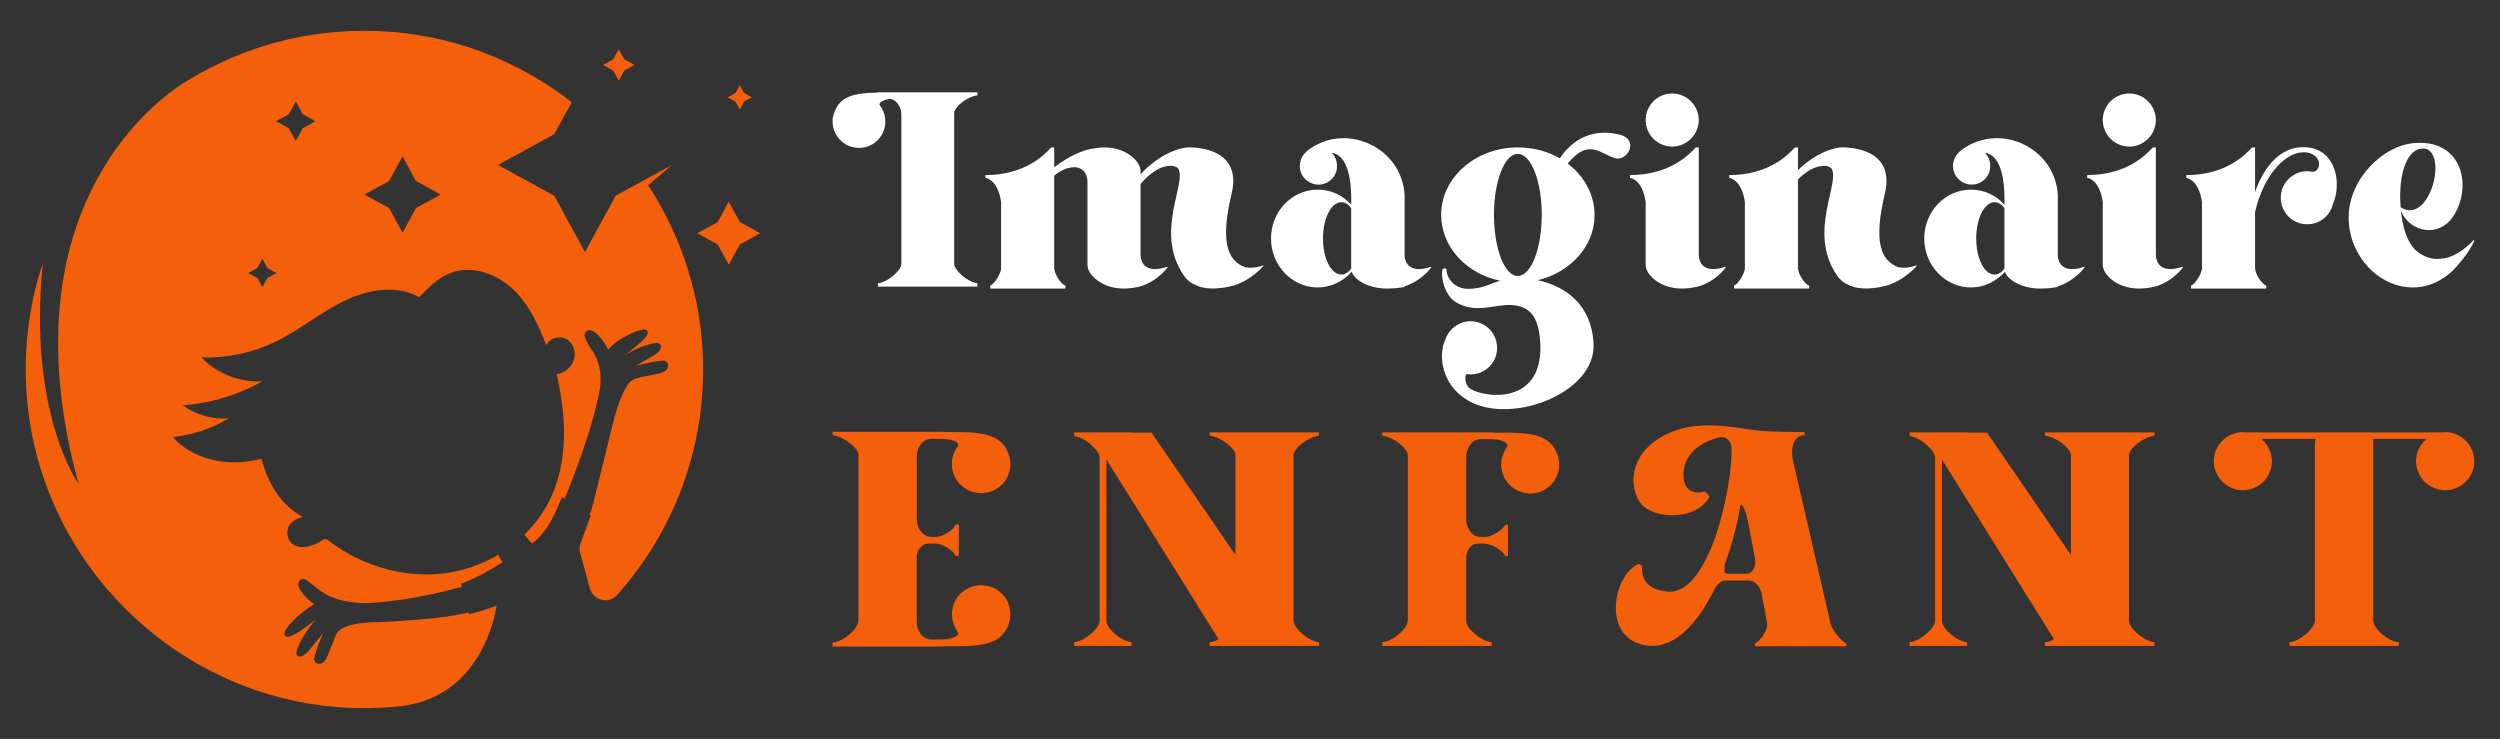 <?xml version="1.0" encoding="utf-8"?>
<!-- Generator: Adobe Illustrator 16.0.0, SVG Export Plug-In . SVG Version: 6.00 Build 0)  -->
<!DOCTYPE svg PUBLIC "-//W3C//DTD SVG 1.1//EN" "http://www.w3.org/Graphics/SVG/1.1/DTD/svg11.dtd">
<svg version="1.1" id="Calque_1" xmlns="http://www.w3.org/2000/svg" xmlns:xlink="http://www.w3.org/1999/xlink" x="0px" y="0px"
	 width="203px" height="60px" viewBox="0 0 203 60" enable-background="new 0 0 203 60" xml:space="preserve">
<rect x="0" y="0" width="203" height="60" fill="#333333" stroke="none"/>
<g>
	<g>
		<g>
			<path fill="#FFFFFF" d="M71.284,23.271c0,0,0-0.228,0-0.272c0.794-0.067,1.862-1.021,1.906-1.544c0-3.131,0-9.167,0-12.162
				c0-0.544-0.341-1.158-0.885-1.271c-0.612,0.091-1.021,0.317-0.839,0.566c0.044,0.068,0.09,0.137,0.135,0.205
				c0.591,1.021,0.25,2.338-0.771,2.927c-1.021,0.59-2.337,0.249-2.928-0.772c-0.272-0.453-0.34-0.975-0.272-1.452
				c0.045-0.135,0.068-0.271,0.136-0.408c0.454-1.292,1.679-1.543,3.45-1.565V7.5h0.545c0.022,0,7.578,0,7.602,0c0,0,0,0.227,0,0.25
				c-0.795,0.067-1.884,0.93-1.884,1.43c0,0.272,0,0.59,0,0.885c0,2.654,0,8.215,0,11.347c0,0.544,1.089,1.496,1.884,1.588
				c0,0.045,0,0.272,0,0.272H71.284z"/>
			<path fill="#FFFFFF" d="M100.101,23.204c-0.612,0.157-2.064,0.453-3.085-0.092c-0.342-0.136-0.658-0.386-0.908-0.771
				c-2.428-3.54,0.386-7.67-0.478-8.714c-0.113-0.067-0.249-0.136-0.431-0.158c-1.044-0.069-1.974,0.748-2.587,1.475
				c0,0.046,0,0.091,0,0.113c0,1.68,0,2.746,0,5.287c0,0.113,0,0.251,0,0.387c0.023,0.431,0.25,1.565,2.179,0.93
				c0.182-0.068-0.794,1.18-2.179,1.588c0,0,0,0-0.022,0c-0.114,0.046-0.205,0.068-0.295,0.068
				c-0.249,0.068-0.635,0.114-1.089,0.114c-1.656,0-2.904-1.067-2.904-1.929c0-0.386,0-0.771,0-1.158c0-1.997,0-4.016,0-5.287
				c0-0.113,0-0.25,0-0.363c-0.022-0.317-0.137-0.975-0.908-1.111c-0.658-0.046-1.271,0.25-1.793,0.681v0.794
				c0,0.863,0,1.566,0,2.383c0,0.93,0,1.997,0,3.631c0,0.227,0,0.477,0,0.681c0,0.499,0.591,1.384,0.908,1.43c0,0.045,0,0.25,0,0.25
				h-6.104c0,0,0-0.205,0-0.25c0.272-0.046,0.817-0.862,0.885-1.339c0-1.543,0-3.881,0-5.446c-0.272-1.86-1.271-1.951-1.271-1.951
				v-0.228c3.269,0,4.857-1.724,5.333-2.247c0.137,0,0.25,0,0.25,0v1.612c0.795-0.613,1.793-1.181,2.701-1.429c0,0,0,0,0.022,0
				c0.091-0.023,0.204-0.047,0.294-0.069c0.25-0.045,0.636-0.114,1.09-0.114c1.655,0,2.904,1.068,2.904,1.93c0,0.091,0,0.182,0,0.25
				c0.863-0.953,2.315-2.02,3.813-2.18c0,0,4.538-0.249,3.585,3.745c-0.885,3.699-0.454,5.424,1.112,5.99
				c0.386,0.068,0.861,0.046,1.453-0.158C102.778,21.455,101.6,22.794,100.101,23.204z"/>
			<path fill="#FFFFFF" d="M114.052,23.248c0,0.023,0,0.046,0,0.046s-0.566,0.137-1.361,0.137c-0.022,0-0.045,0-0.045,0
				c-0.023,0-0.023,0-0.023,0c-1.497,0-2.655-0.704-2.858-1.361c-0.705,0.771-1.68,1.27-2.769,1.27c-2.089,0-3.79-1.792-3.79-3.971
				c0-2.201,1.701-3.97,3.79-3.97c1.066,0,2.041,0.452,2.722,1.225c0-0.295,0-0.546,0-0.75c-0.066-2.519-0.794-3.357-1.589-3.472
				c0.273,0.273,0.433,0.637,0.433,1.067c0.022,0.838-0.657,1.521-1.498,1.521c-0.839,0-1.521-0.683-1.521-1.498
				c0-0.453,0.182-0.84,0.477-1.112c0-0.022,0-0.022,0-0.022c0.022-0.023,0.045-0.023,0.069-0.046c0,0,0,0,0-0.022
				c3.085-2.474,7.737-0.386,7.964,3.541c0,1.77,0,2.132,0,5.015c0.068,0.476,0.409,1.406,2.155,0.816
				C116.39,21.592,115.413,22.84,114.052,23.248z M109.717,16.895c-0.227-0.295-0.497-0.477-0.794-0.477
				c-0.839,0-1.497,1.317-1.497,2.95c0,1.611,0.658,2.928,1.497,2.928c0.297,0,0.567-0.183,0.794-0.477
				C109.717,20.344,109.717,18.303,109.717,16.895z"/>
			<path fill="#FFFFFF" d="M131.181,12.855c-1.157-0.295-2.178-1.724-3.88,0.431c1.316,0.998,2.178,2.497,2.178,4.177
				c0,2.518-1.951,4.65-4.605,5.286c2.383,0.545,4.312,2.064,4.516,5.016c0,0.023,0,0.023,0,0.045
				c0.34,4.244-7.262,6.968-10.575,4.448c-1.588-1.09-2.11-3.245-1.452-4.697c0.271-0.816,1.044-1.431,1.951-1.476
				c1.203-0.046,2.202,0.886,2.247,2.065c0.068,1.181-0.862,2.201-2.043,2.246c-0.135,0-0.271,0-0.407-0.022
				c-0.137-0.022-0.25,0.589,0.136,1.089c0.84,0.772,6.014,1.702,5.832-3.494c-0.113-2.474-0.998-3.085-2.292-3.199
				c-1.43-0.092-2.995,0.771-4.629-0.272c-0.795-0.521-1.203-1.884-1.022-2.633c0.023-0.091,0.318-0.091,0.318,0
				c0,0.771,0.704,1.589,1.747,1.589c1.157,0,1.77-0.409,2.609-0.659c-2.746-0.567-4.787-2.745-4.787-5.354
				c0-3.019,2.791-5.47,6.217-5.47c1.271,0,2.428,0.318,3.427,0.886c0.681-1.066,2.225-2.564,4.834-1.929
				C133.133,11.335,132.18,13.083,131.181,12.855z M125.19,17.439c0-2.724-0.862-4.946-1.952-4.946
				c-1.065,0-1.929,2.223-1.929,4.946c0,2.746,0.863,4.97,1.929,4.97C124.328,22.409,125.19,20.186,125.19,17.439z"/>
			<path fill="#FFFFFF" d="M137.939,23.248c0,0,0,0-0.021,0c-0.114,0.046-0.205,0.068-0.295,0.068
				c-0.272,0.068-0.659,0.114-1.091,0.114c-1.655,0-2.904-1.067-2.904-1.929c0-1.748,0-3.631,0-5.106
				c-0.271-1.86-1.271-1.951-1.271-1.951v-0.228c3.269,0,4.858-1.724,5.334-2.247c0.136,0,0.249,0,0.249,0v3.087
				c0,0.863,0,1.566,0,2.383c0,0.863,0,1.838,0,3.291c0.022,0.431,0.25,1.565,2.18,0.93
				C140.299,21.592,139.324,22.863,137.939,23.248z M133.628,9.747c0-1.181,0.953-2.156,2.157-2.156
				c1.179,0,2.154,0.976,2.154,2.156c0,1.18-0.976,2.155-2.154,2.155C134.581,11.902,133.628,10.927,133.628,9.747z"/>
			<path fill="#FFFFFF" d="M153.143,23.204c-0.612,0.157-2.064,0.453-3.086-0.092c-0.34-0.136-0.658-0.386-0.907-0.771
				c-2.428-3.54,0.408-7.67-0.477-8.714c-0.113-0.067-0.25-0.136-0.432-0.158c-0.862-0.047-1.656,0.499-2.247,1.111v0.477
				c0,0.863,0,1.566,0,2.383c0,0.93,0,1.997,0,3.631c0,0.227,0,0.477,0,0.681c0,0.499,0.591,1.384,0.908,1.43c0,0.045,0,0.25,0,0.25
				h-6.104c0,0,0-0.205,0-0.25c0.272-0.046,0.816-0.862,0.886-1.339c0-1.543,0-3.881,0-5.446c-0.272-1.86-1.271-1.951-1.271-1.951
				v-0.228c3.268,0,4.857-1.724,5.333-2.247c0.136,0,0.249,0,0.249,0v1.839c0.886-0.863,2.18-1.702,3.473-1.839
				c0,0,4.538-0.249,3.585,3.745c-0.884,3.699-0.453,5.424,1.112,5.99c0.385,0.068,0.861,0.046,1.476-0.158
				C155.821,21.455,154.64,22.794,153.143,23.204z"/>
			<path fill="#FFFFFF" d="M167.095,23.248c0,0.023,0,0.046,0,0.046s-0.567,0.137-1.361,0.137c-0.022,0-0.046,0-0.046,0
				c-0.022,0-0.022,0-0.022,0c-1.497,0-2.655-0.704-2.859-1.361c-0.703,0.771-1.68,1.27-2.768,1.27c-2.089,0-3.79-1.792-3.79-3.971
				c0-2.201,1.701-3.97,3.79-3.97c1.065,0,2.041,0.452,2.723,1.225c0-0.295,0-0.546,0-0.75c-0.069-2.519-0.795-3.357-1.588-3.472
				c0.271,0.273,0.431,0.637,0.431,1.067c0.021,0.838-0.658,1.521-1.498,1.521s-1.52-0.683-1.52-1.498
				c0-0.453,0.181-0.84,0.476-1.112c0-0.022,0-0.022,0-0.022c0.023-0.023,0.046-0.023,0.068-0.046c0,0,0,0,0-0.022
				c3.086-2.474,7.737-0.386,7.965,3.541c0,1.77,0,2.132,0,5.015c0.068,0.476,0.409,1.406,2.155,0.816
				C169.433,21.592,168.457,22.84,167.095,23.248z M162.761,16.895c-0.228-0.295-0.499-0.477-0.795-0.477
				c-0.84,0-1.497,1.317-1.497,2.95c0,1.611,0.657,2.928,1.497,2.928c0.296,0,0.567-0.183,0.795-0.477
				C162.761,20.344,162.761,18.303,162.761,16.895z"/>
			<path fill="#FFFFFF" d="M175.057,23.248c0,0,0,0-0.022,0c-0.113,0.046-0.204,0.068-0.295,0.068
				c-0.271,0.068-0.658,0.114-1.088,0.114c-1.657,0-2.906-1.067-2.906-1.929c0-1.748,0-3.631,0-5.106
				c-0.271-1.86-1.271-1.951-1.271-1.951v-0.228c3.269,0,4.856-1.724,5.333-2.247c0.136,0,0.249,0,0.249,0v3.087
				c0,0.863,0,1.566,0,2.383c0,0.863,0,1.838,0,3.291c0.024,0.431,0.25,1.565,2.179,0.93
				C177.416,21.592,176.441,22.863,175.057,23.248z M170.745,9.747c0-1.181,0.953-2.156,2.157-2.156
				c1.179,0,2.154,0.976,2.154,2.156c0,1.18-0.976,2.155-2.154,2.155C171.698,11.902,170.745,10.927,170.745,9.747z"/>
			<path fill="#FFFFFF" d="M189.421,16.6c-0.228,0.93-1.067,1.611-2.066,1.611c-1.202,0-2.156-0.952-2.156-2.155
				c0-1.18,0.954-2.156,2.156-2.156c0.114,0,0.25,0.023,0.387,0.046c0.227,0.022,0.566-0.137,0.566-0.659
				c0-0.521-0.703-1.18-1.884-0.816c-0.929,0.271-2.564,1.588-3.313,4.742c0,0.069,0,0.16,0,0.228c0,0.93,0,1.997,0,3.631
				c0,0.227,0,0.477,0,0.681c0,0.499,0.592,1.384,0.908,1.43c0,0.045,0,0.25,0,0.25h-6.104c0,0,0-0.205,0-0.25
				c0.271-0.046,0.816-0.862,0.885-1.339c0-1.543,0-3.881,0-5.446c-0.272-1.86-1.271-1.951-1.271-1.951v-0.228
				c3.268,0,4.856-1.724,5.332-2.247c0.136,0,0.249,0,0.249,0v3.087c0,0.181,0,0.363,0,0.522c0.501-1.408,1.748-3.881,4.289-3.609
				C189.646,12.197,190.191,14.852,189.421,16.6z"/>
			<path fill="#FFFFFF" d="M200.196,20.753c-0.069,0.113-0.183,0.249-0.341,0.431c-0.408,0.545-0.93,1.066-1.452,1.385
				c-0.727,0.499-1.565,0.771-2.474,0.771c-2.769,0-5.219-2.563-5.219-5.696c0-3.063,2.768-5.898,5.469-6.035c0,0,0,0,0.022,0
				c3.812-0.228,4.584,3.653,2.949,6.035c-1.043,1.522-3.313,1.386-4.198-0.498c0.024,0.181,0.046,0.341,0.069,0.498
				c0.159,1.091,0.499,1.976,1.021,2.565c0.294,0.295,0.884,0.748,1.701,0.817c0.022,0,0.045,0,0.067,0
				c0.273,0,0.523-0.023,0.771-0.069c0.681-0.158,1.452-0.589,2.293-1.475C201.014,19.437,200.718,20.025,200.196,20.753z
				 M194.931,16.827c2.225,1.452,3.79-3.972,2.134-4.721C195.499,11.721,194.704,14.081,194.931,16.827z"/>
		</g>
		<g>
			<path fill="#F45F0B" d="M67.606,52.5c0,0,0-0.274,0-0.324c0.898-0.075,2.096-1.148,2.096-1.746c0-3.467,0-9.604,0-12.549
				c0-0.324,0-0.649,0-0.973c0-0.523-1.198-1.472-2.096-1.571c0-0.025,0-0.275,0-0.275h9.007v0.025
				c2.719-0.025,4.613-0.025,5.262,1.722c0.051,0.148,0.102,0.299,0.125,0.448v0.025c0.101,0.523,0,1.097-0.272,1.598
				c-0.675,1.122-2.121,1.495-3.245,0.848c-1.147-0.649-1.521-2.122-0.873-3.244c0.051-0.073,0.1-0.149,0.15-0.223
				c0.224-0.326-0.349-0.575-1.146-0.624h-1c-0.723,0-1.172,0.748-1.172,1.396c0,1.346,0,3.218,0,5.214
				c0.025,0.624,0.475,1.322,1.148,1.346h0.448c0.523,0,1.497-0.647,1.546-0.997c0.051,0,0.274,0,0.274,0v2.545c0,0-0.224,0-0.274,0
				c-0.049-0.35-1.022-0.999-1.546-0.999h-0.674c-0.524,0-0.873,0.524-0.923,0.999c0,2.071,0,4.042,0,5.438
				c0.025,0.649,0.475,1.347,1.172,1.347h1c0.798-0.05,1.37-0.323,1.146-0.623c-0.051-0.074-0.1-0.149-0.125-0.225
				c-0.673-1.122-0.3-2.595,0.848-3.243c1.124-0.647,2.57-0.274,3.245,0.847C82,49.183,82.101,49.755,82,50.279v0.025
				c-0.023,0.15-0.074,0.301-0.125,0.448c-0.623,1.747-2.543,1.747-5.262,1.722V52.5h-3.07C73.121,52.5,68.13,52.5,67.606,52.5z"/>
			<path fill="#F45F0B" d="M107.103,52.449h-7.735l-0.05,0.051l-0.023-0.051h-1.073c0,0,0-0.249,0-0.299
				c0.249-0.025,0.499-0.101,0.723-0.249l-9.105-14.594c0,0.198,0,0.423,0,0.623c0,2.969,0,9.131,0,12.573
				c0.099,0.6,1.223,1.571,2.046,1.646c0,0.05,0,0.299,0,0.299h-4.666c0,0,0-0.249,0-0.299c0.898-0.101,2.07-1.146,2.07-1.746
				c0-3.418,0-9.93,0-13.247c0-0.574-1.172-1.646-2.07-1.746c0-0.026,0-0.299,0-0.299h4.666v0.023h1.621l6.811,9.93
				c0-3.02,0-6.212,0-8.157c-0.05-0.523-1.223-1.446-2.095-1.523c0-0.023,0-0.272,0-0.272h8.882c0,0,0,0.249,0,0.272
				c-0.875,0.077-2.071,1.025-2.071,1.572c0,0.3,0,0.648,0,0.974c0,2.92,0,9.032,0,12.474c0,0.6,1.196,1.646,2.071,1.746
				C107.103,52.2,107.103,52.449,107.103,52.449z"/>
			<path fill="#F45F0B" d="M112.243,52.449c0,0,0-0.249,0-0.299c0.898-0.075,2.071-1.146,2.071-1.746c0-3.441,0-9.554,0-12.474
				c0-0.325,0-0.674,0-0.974c0-0.523-1.173-1.495-2.071-1.572c0-0.023,0-0.272,0-0.272h8.982v0.023
				c2.693-0.023,4.59-0.023,5.214,1.722c0.074,0.15,0.1,0.3,0.125,0.45c0.099,0.524,0.025,1.097-0.275,1.596
				c-0.648,1.124-2.096,1.497-3.217,0.85c-1.123-0.649-1.522-2.097-0.85-3.219c0.024-0.075,0.076-0.149,0.125-0.226
				c0.226-0.323-0.324-0.598-1.148-0.648h-0.997c-0.699,0-1.147,0.773-1.147,1.422c0,1.322,0,3.194,0,5.165
				c0.025,0.624,0.448,1.346,1.122,1.346h0.449c0.524,0,1.522-0.647,1.572-0.972c0.024,0,0.25,0,0.25,0v2.52c0,0-0.226,0-0.25,0
				c-0.05-0.35-1.048-0.974-1.572-0.974c0-0.025,0-0.025,0-0.025h-0.648c-0.523,0-0.873,0.524-0.923,1.023c0,1.997,0,3.892,0,5.29
				c0.025,0.572,1.198,1.62,2.07,1.695c0,0.05,0,0.299,0,0.299h-4.44H112.243z"/>
			<path fill="#F45F0B" d="M149.919,52.226c0,0.025,0,0.249,0,0.249h-7.41c0,0,0-0.224,0-0.249c0.323-0.05,1.072-1.072,0.973-1.571
				h0.025c-0.125-0.675-0.274-1.472-0.45-2.371c-0.148-0.872-0.723-1.146-1.071-1.146h-1.896c-0.3,0-0.573,0.225-0.873,0.698
				c-1.372,2.794-3.219,4.814-5.39,4.59c-3.891-0.424-2.844-5.838-0.747-6.636c0.099,0.075,0.175,0.126,0.248,0.174
				c0,0.351-0.149,1.848,2.022,2.07c3.791,0.399,5.538-10.003,5.214-11.948c-0.125-0.323-0.399-0.674-0.948-0.573
				c-1.92,0.474-2.92,1.646-2.92,3.018c0,1.971,1.748,1.373,1.748,1.373s0.248,0.274,0.373,0.399
				c-0.997,2.045-4.865,1.945-5.764,0.322c-0.872-1.62-0.473-3.966,2.146-5.313c2.62-1.349,5.663-0.574,7.534-0.349
				c0.872,0.099,3.792,0.124,3.792,0.124s0,0.199,0,0.25c-0.823,0-1.123,0.924-0.974,1.871l3.094,13.446
				C148.771,51.178,149.594,52.176,149.919,52.226z M140.089,45.739c-0.074,0.324-0.174,0.848,0.175,0.848h1.521
				c0.823,0,0.748-1.122,0.748-1.122c-0.199-1.074-0.423-2.17-0.623-3.243c-0.174-0.849-0.524-1.498-0.599-1.147
				C141.063,42.596,140.638,44.218,140.089,45.739z"/>
			<path fill="#F45F0B" d="M174.943,52.449h-7.734l-0.05,0.051l-0.024-0.051h-1.072c0,0,0-0.249,0-0.299
				c0.249-0.025,0.499-0.101,0.723-0.249l-9.104-14.594c0,0.198,0,0.423,0,0.623c0,2.969,0,9.131,0,12.573
				c0.099,0.6,1.222,1.571,2.044,1.646c0,0.05,0,0.299,0,0.299h-4.665c0,0,0-0.249,0-0.299c0.898-0.101,2.071-1.146,2.071-1.746
				c0-3.418,0-9.93,0-13.247c0-0.574-1.173-1.646-2.071-1.746c0-0.026,0-0.299,0-0.299h4.665v0.023h1.623l6.811,9.93
				c0-3.02,0-6.212,0-8.157c-0.05-0.523-1.224-1.446-2.096-1.523c0-0.023,0-0.272,0-0.272h8.881c0,0,0,0.249,0,0.272
				c-0.874,0.077-2.07,1.025-2.07,1.572c0,0.3,0,0.648,0,0.974c0,2.92,0,9.032,0,12.474c0,0.6,1.196,1.646,2.07,1.746
				C174.943,52.2,174.943,52.449,174.943,52.449z"/>
			<path fill="#F45F0B" d="M200.792,38.205c-0.424,1.223-1.771,1.896-2.993,1.474c-1.247-0.399-1.896-1.748-1.497-2.972
				c0.149-0.446,0.424-0.798,0.749-1.07h-4.342c0,0.547,0,1.422,0,2.294c0,2.92,0,9.032,0,12.474c0,0.6,1.173,1.671,2.071,1.746
				c0,0.05,0,0.299,0,0.299h-8.882c0,0,0-0.249,0-0.299c0.875-0.075,2.022-1.123,2.071-1.695c0-3.843,0-11.602,0-14.345
				c0-0.176,0.024-0.349,0.076-0.474h-4.416c0.323,0.272,0.572,0.624,0.723,1.07c0.424,1.224-0.249,2.572-1.472,2.972
				c-1.248,0.423-2.569-0.251-2.993-1.474c-0.425-1.248,0.25-2.568,1.496-2.993c0.3-0.1,0.623-0.15,0.923-0.1h8.033h8.009
				c0.323-0.051,0.624,0,0.947,0.1C200.544,35.637,201.192,36.957,200.792,38.205z"/>
		</g>
	</g>
	<g>
		<path fill="#F45F0B" d="M54.56,13.394l-2.219,1.212l-2.218,1.216l-0.13,0.07L47.5,20.458l-2.498-4.566l-4.565-2.498l4.565-2.498
			l1.42-2.598C41.999,4.852,36.5,2.717,30.544,2.517c-5.556-0.188-10.757,1.27-15.152,3.927c0,0-0.024,0.012-0.066,0.037
			c-0.259,0.159-0.514,0.322-0.765,0.485c-0.05,0.033-0.1,0.066-0.155,0.104c-3.333,2.34-13.68,11.505-8.029,32.224
			c0,0-4.152-5.772-2.895-17.945c-0.981,2.949-1.471,6.12-1.383,9.416c0.397,14.574,12.328,26.426,26.902,26.73
			c1.237,0.025,2.452-0.029,3.647-0.167c6.759-0.844,7.674-8.15,7.674-8.15c-0.756,0.28-1.454,0.519-2.239,0.689
			c-0.013-0.041-0.024-0.084-0.033-0.125c-0.083,0.013-0.167,0.028-0.246,0.046c-2.043,0.438-3.689,0.509-5.702,0.664
			c-1.225,0.096-2.812-0.013-3.96,0.417c-0.234,0.089-0.468,0.193-0.639,0.372c-0.171,0.176-0.268,0.414-0.359,0.647
			c-0.192,0.481-0.317,0.802-0.509,1.282c-0.092,0.234-0.192,0.477-0.393,0.627c-0.2,0.146-0.53,0.151-0.66-0.063
			c-0.109-0.175-0.084-0.233-0.033-0.43c0.167-0.636,0.358-1.19,0.718-1.926c-0.384,0.476-0.769,0.947-1.153,1.42
			c-0.259,0.317-0.777,0.723-1.016,0.384c-0.212-0.317,0.748-2.055,1.546-2.874c-0.848,0.644-2.177,1.722-2.527,1.295
			c-0.229-0.514,1.358-1.959,2.398-2.539c-0.401-0.28-0.781-0.648-1.065-1.049c-0.113-0.159-0.217-0.334-0.23-0.53
			c-0.013-0.192,0.096-0.409,0.284-0.455c0.133-0.033,0.279,0.004,0.388,0.079c0.593,0.43,0.669,0.534,1.203,0.915
			c1.128,0.798,2.845,1.035,4.219,0.927c2.489-0.2,4.816-0.651,7.197-1.308c-0.021-0.083-0.042-0.166-0.063-0.25
			c1.37-0.51,2.369-1.119,3.35-1.737c-0.117-0.206-0.233-0.41-0.347-0.61c-1.169,0.693-2.464,1.183-3.801,1.42
			c-3.467,0.614-7.147-0.409-9.942-2.548c-0.096-0.071-0.2-0.151-0.322-0.146c-0.108,0.005-0.205,0.075-0.292,0.138
			c-0.485,0.343-1.554,0.785-2.297,0.292c-0.472-0.308-0.597-1.043-0.321-1.521c0.175-0.296,0.56-0.567,1.102-0.705
			c-0.831-0.451-1.545-1.124-2.093-1.905c-0.593-0.852-0.989-1.821-1.257-2.823c-0.301,0.079-0.602,0.146-0.906,0.191
			c-2.264,0.359-4.77-0.234-6.292-1.946c1.604-0.171,3.17-0.697,4.554-1.524c-1.32,0.104-2.674-0.276-3.747-1.058
			c2.264-0.158,4.491-0.831,6.466-1.95c-1.825,0.108-3.688-0.623-4.954-1.946c2.055,0.079,4.127-0.355,5.982-1.246
			c1.959-0.943,3.646-2.372,5.597-3.324c1.909-0.937,4.277-1.358,6.116-0.309c0.743-0.786,1.528-1.58,2.531-1.969
			c1.863-0.723,4.044,0.172,5.401,1.634c1.107,1.19,1.788,2.69,2.377,4.219c0.267-0.539,1.002-0.785,1.558-0.53
			c0.598,0.279,0.89,1.04,0.71,1.676c-0.175,0.635-0.769,1.11-1.417,1.231c0.761,3.296,0.965,6.88-0.447,9.955
			c-0.526,1.148-1.278,2.18-2.176,3.058c0.372,0.447,0.234,0.279,0.606,0.723c0.15-0.108,0.292-0.226,0.43-0.352
			c0.973-0.914,1.512-2.192,2.022-3.429c0,0,0.083,0.059,0.217,0.154c1.095-2.757,2.139-5.539,2.77-8.438
			c0.154-0.71,0.196-1.44,0.059-2.155c-0.259-1.32-0.878-1.592-1.162-2.489c-0.042-0.126-0.071-0.268-0.017-0.393
			c0.08-0.18,0.318-0.276,0.498-0.205c0.577,0.218,1.141,1.023,1.379,1.559c0.743-0.932,2.899-1.897,3.141-1.559
			c0.439,0.442-1.132,1.437-1.821,2.072c0.74-0.593,2.694-1.304,2.903-0.953c0.222,0.343-0.192,0.739-0.547,0.94
			c-0.531,0.301-0.873,0.501-1.404,0.802c0.673-0.13,1.337-0.339,2.018-0.393c0.25-0.021,0.309-0.029,0.464,0.104
			c0.188,0.163,0.134,0.488-0.046,0.66c-0.18,0.175-0.438,0.233-0.681,0.288c-0.505,0.108-0.89,0.18-1.395,0.288
			c-0.242,0.054-0.493,0.109-0.698,0.251c-0.205,0.138-0.347,0.351-0.472,0.563c-0.614,1.065-0.915,2.276-1.208,3.467
			c-0.484,1.964-0.964,3.927-1.449,5.891c-0.079,0.321-0.175,0.664-0.334,0.961c0.042,0.021,0.083,0.042,0.125,0.063
			c-0.259,0.706-0.518,1.408-0.772,2.113c-0.066,0.18-0.134,0.363-0.142,0.552c-0.013,0.205,0.042,0.401,0.096,0.598
			c0.246,0.881,0.506,1.768,0.727,2.656c0.255,1.003,1.525,1.342,2.214,0.568c4.44-4.967,7.106-11.559,6.989-18.773
			c-0.084-5.325-1.717-10.305-4.458-14.503L54.56,13.394z M21.709,22.571l-0.405,0.744l-0.405-0.744l-0.744-0.405l0.744-0.404
			l0.405-0.744l0.405,0.744l0.744,0.404L21.709,22.571z M24.583,10.412l-0.564,1.035l-0.568-1.035l-1.036-0.569l1.036-0.567
			l0.568-1.036l0.564,1.036l1.036,0.567L24.583,10.412z M33.782,16.891l-1.095,2.001l-1.094-2.001l-2.001-1.095l2.001-1.095l1.094-2
			l1.095,2l1.997,1.095L33.782,16.891z"/>
		<polygon fill="#F45F0B" points="60.081,18.032 59.176,16.378 58.271,18.032 56.617,18.937 58.271,19.842 59.176,21.496 
			60.081,19.842 61.735,18.937 		"/>
		<polygon fill="#F45F0B" points="50.243,6.551 50.695,5.725 51.522,5.272 50.695,4.82 50.243,3.994 49.792,4.82 48.965,5.272 
			49.792,5.725 		"/>
		<polygon fill="#F45F0B" points="60.074,8.89 60.423,8.251 61.062,7.901 60.423,7.553 60.074,6.914 59.724,7.553 59.085,7.901 
			59.724,8.251 		"/>
	</g>
</g>
</svg>
